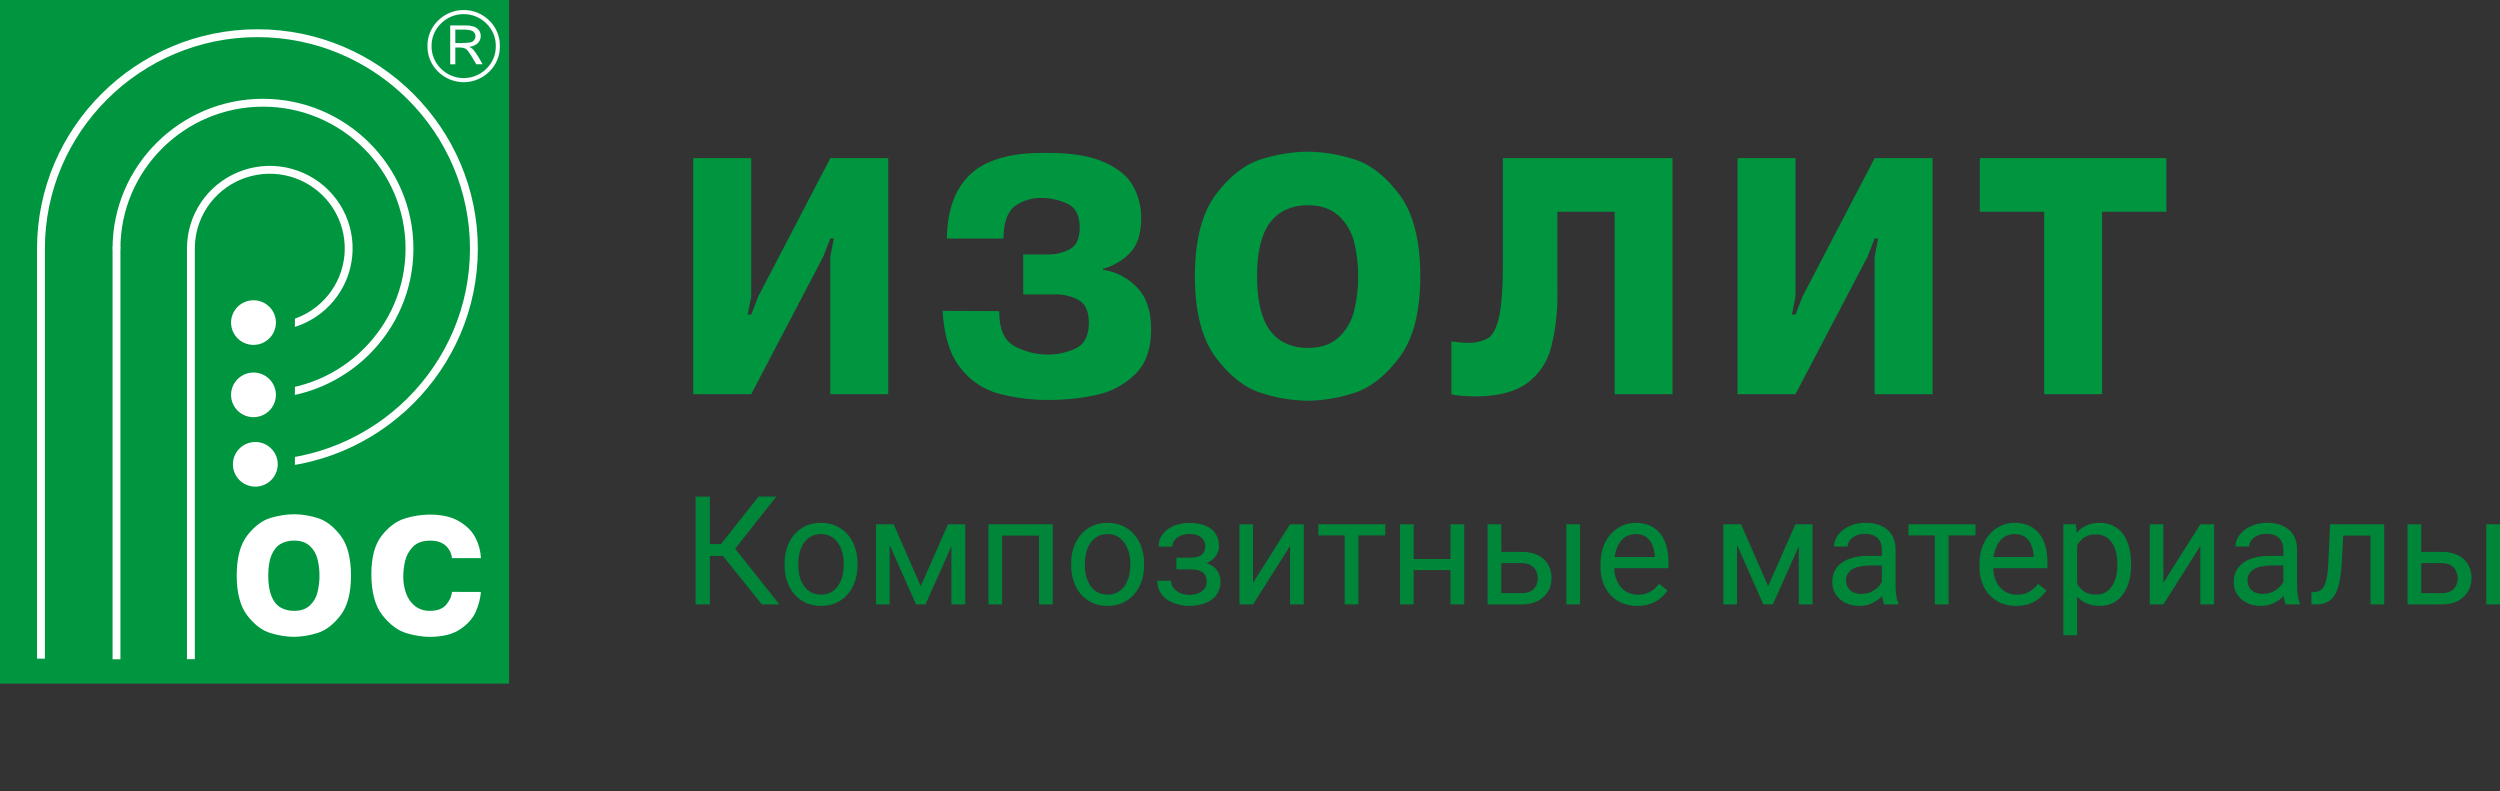 <?xml version="1.0" encoding="UTF-8"?> <svg xmlns="http://www.w3.org/2000/svg" width="866" height="274" viewBox="0 0 866 274" fill="none"><rect x="0" y="0" width="866" height="274" fill="#333333" stroke="none"/> <g clip-path="url(#clip0_102_383)"> <path fill-rule="evenodd" clip-rule="evenodd" d="M0 0H176.351V236.792H0V0Z" fill="#009640"></path> <path d="M14.187 86.149C14.187 45.033 47.876 11.502 89.173 11.502C130.471 11.502 164.16 45.037 164.16 86.149C164.16 127.261 130.471 160.793 89.173 160.793M40.354 86.101C40.354 58.278 63.151 35.584 91.102 35.584C119.053 35.584 141.847 58.278 141.847 86.101C141.847 113.924 119.053 136.618 91.102 136.618M66.128 86.027C66.128 80.647 67.731 75.387 70.734 70.913C73.737 66.44 78.005 62.953 82.998 60.894C87.992 58.835 93.487 58.296 98.788 59.346C104.09 60.396 108.959 62.986 112.781 66.791C116.603 70.596 119.206 75.443 120.261 80.72C121.315 85.997 120.774 91.467 118.706 96.438C116.637 101.409 113.134 105.658 108.64 108.647C104.146 111.636 98.862 113.231 93.457 113.231" stroke="white" stroke-width="2.722" stroke-miterlimit="22.93"></path> <path fill-rule="evenodd" clip-rule="evenodd" d="M92.922 199.369C92.922 202.293 93.292 204.67 94.033 206.5C94.773 208.331 95.822 209.639 97.18 210.425C98.606 211.228 100.224 211.633 101.863 211.597C104.136 211.597 105.934 211 107.257 209.806C108.589 208.593 109.527 207.012 109.952 205.266C110.439 203.338 110.679 201.357 110.666 199.369C110.677 197.415 110.437 195.467 109.952 193.573C109.523 191.833 108.585 190.259 107.257 189.051C105.934 187.862 104.136 187.266 101.863 187.264C100.224 187.228 98.606 187.633 97.18 188.435C95.837 189.217 94.793 190.503 94.048 192.294C93.302 194.085 92.927 196.443 92.922 199.369ZM101.855 220.607C99.108 220.566 96.381 220.129 93.759 219.31C90.844 218.448 88.158 216.432 85.699 213.263C83.241 210.093 82.007 205.462 81.997 199.369C81.997 193.227 83.231 188.577 85.699 185.417C88.167 182.258 90.854 180.252 93.759 179.399C96.384 178.599 99.11 178.173 101.855 178.132H102.314C104.873 178.22 107.409 178.643 109.856 179.392C112.748 180.237 115.425 182.243 117.886 185.41C120.346 188.577 121.58 193.227 121.588 199.362C121.588 205.452 120.354 210.084 117.886 213.255C115.418 216.427 112.741 218.443 109.856 219.303C107.266 220.12 104.571 220.557 101.855 220.6V220.607ZM166.594 205.056C166.383 207.377 165.797 209.649 164.858 211.785C163.871 214.131 162.062 216.19 159.431 217.961C156.8 219.733 153.233 220.617 148.732 220.615C146.071 220.555 143.431 220.129 140.887 219.351C137.925 218.505 135.145 216.458 132.546 213.207C129.947 209.957 128.645 205.182 128.64 198.883C128.64 192.987 129.859 188.51 132.298 185.454C134.736 182.398 137.43 180.432 140.38 179.558C143.07 178.732 145.865 178.295 148.68 178.261H148.928C153.104 178.261 156.509 179.053 159.142 180.638C161.775 182.222 163.654 184.156 164.777 186.438C165.868 188.581 166.487 190.93 166.594 193.329H156.562C156.395 191.669 155.617 190.129 154.377 189.007C153.119 187.854 151.334 187.278 149.024 187.278C146.336 187.278 144.311 188.015 142.927 189.53C141.602 190.913 140.686 192.633 140.28 194.501C139.903 196.222 139.705 197.977 139.691 199.738C139.671 201.759 140.019 203.766 140.717 205.664C141.321 207.366 142.397 208.863 143.819 209.983C145.27 211.077 147.053 211.643 148.872 211.59H148.995C151.561 211.59 153.443 210.853 154.64 209.378C155.837 207.904 156.478 206.454 156.562 205.026L166.594 205.056Z" fill="white"></path> <path fill-rule="evenodd" clip-rule="evenodd" d="M173.149 15.976C173.176 17.617 172.865 19.247 172.234 20.765C171.604 22.282 170.668 23.655 169.484 24.798C168.321 25.958 166.94 26.878 165.42 27.506C163.899 28.134 162.269 28.458 160.623 28.458C158.977 28.458 157.347 28.134 155.826 27.506C154.306 26.878 152.925 25.958 151.762 24.798C150.576 23.655 149.638 22.283 149.006 20.766C148.374 19.248 148.06 17.618 148.086 15.976C148.057 14.33 148.368 12.695 149 11.174C149.632 9.653 150.571 8.277 151.758 7.131C152.922 5.972 154.303 5.053 155.823 4.426C157.344 3.799 158.974 3.476 160.619 3.476C162.265 3.476 163.895 3.799 165.415 4.426C166.936 5.053 168.317 5.972 169.48 7.131C170.667 8.277 171.605 9.653 172.235 11.175C172.866 12.696 173.175 14.33 173.145 15.976H173.149ZM171.757 15.976C171.78 14.516 171.503 13.067 170.942 11.718C170.381 10.37 169.548 9.15 168.496 8.134C167.463 7.1 166.236 6.28 164.884 5.72C163.533 5.161 162.083 4.873 160.619 4.873C159.155 4.873 157.706 5.161 156.354 5.72C155.002 6.28 153.775 7.1 152.743 8.134C151.692 9.151 150.86 10.371 150.299 11.719C149.738 13.068 149.46 14.516 149.481 15.976C149.46 17.434 149.739 18.882 150.3 20.23C150.86 21.578 151.692 22.797 152.743 23.814C153.777 24.844 155.005 25.662 156.356 26.22C157.708 26.777 159.156 27.064 160.619 27.064C162.082 27.064 163.531 26.777 164.882 26.22C166.234 25.662 167.462 24.844 168.496 23.814C169.548 22.798 170.38 21.579 170.941 20.231C171.502 18.883 171.78 17.435 171.757 15.976ZM155.968 8.819H161.213C163.107 8.819 164.464 9.164 165.286 9.854C165.676 10.162 165.99 10.555 166.204 11.002C166.418 11.449 166.527 11.939 166.522 12.434C166.528 12.958 166.415 13.476 166.192 13.951C165.969 14.426 165.642 14.844 165.234 15.176C164.435 15.771 163.487 16.137 162.494 16.234C162.905 16.411 163.29 16.64 163.642 16.915C164.026 17.306 164.375 17.73 164.682 18.183C165.071 18.702 165.432 19.241 165.763 19.797L167.137 22.244H164.986L163.679 20.033C162.676 18.312 161.909 17.276 161.391 16.941C160.873 16.606 160.014 16.433 158.818 16.433H157.708V22.252H155.96V8.819H155.968ZM157.711 10.245V14.922H159.425C161.306 14.922 162.554 14.822 163.168 14.638C163.621 14.512 164.014 14.232 164.279 13.846C164.555 13.487 164.707 13.048 164.712 12.596C164.714 12.283 164.649 11.973 164.521 11.686C164.394 11.399 164.206 11.143 163.972 10.934C163.483 10.474 162.254 10.245 160.269 10.245H157.711Z" fill="white" stroke="white" stroke-width="0.023" stroke-miterlimit="22.93"></path> <path fill-rule="evenodd" clip-rule="evenodd" d="M91.694 91.419H102.16V177.874L92.42 169.833L90.509 161.854L91.694 159.886V91.419Z" fill="#009640"></path> <path d="M14.187 85.427V228.162M40.354 85.637V228.372M66.124 85.604V228.339" stroke="white" stroke-width="2.722" stroke-miterlimit="22.93"></path> <path fill-rule="evenodd" clip-rule="evenodd" d="M95.58 136.721C95.592 138.251 95.147 139.751 94.303 141.03C93.459 142.309 92.252 143.31 90.836 143.906C89.421 144.503 87.859 144.668 86.349 144.381C84.838 144.095 83.448 143.368 82.352 142.295C81.256 141.221 80.505 139.848 80.193 138.35C79.881 136.851 80.023 135.294 80.6 133.875C81.177 132.457 82.163 131.24 83.435 130.38C84.706 129.519 86.205 129.054 87.743 129.041C89.803 129.03 91.785 129.832 93.253 131.271C94.722 132.71 95.559 134.67 95.58 136.721Z" fill="white"></path> <path fill-rule="evenodd" clip-rule="evenodd" d="M95.58 111.695C95.59 113.225 95.143 114.723 94.298 116.001C93.452 117.278 92.245 118.278 90.829 118.872C89.413 119.467 87.851 119.631 86.342 119.343C84.832 119.055 83.442 118.328 82.348 117.254C81.253 116.18 80.503 114.807 80.192 113.308C79.881 111.81 80.023 110.253 80.601 108.836C81.178 107.418 82.165 106.202 83.436 105.342C84.707 104.482 86.206 104.016 87.743 104.004C89.806 103.992 91.791 104.795 93.261 106.236C94.731 107.678 95.568 109.641 95.588 111.695H95.58Z" fill="white"></path> <path fill-rule="evenodd" clip-rule="evenodd" d="M96.219 160.789C96.229 162.319 95.782 163.817 94.937 165.094C94.091 166.372 92.884 167.371 91.469 167.966C90.053 168.561 88.491 168.725 86.982 168.437C85.473 168.149 84.083 167.423 82.988 166.349C81.894 165.275 81.143 163.903 80.832 162.405C80.52 160.906 80.662 159.35 81.239 157.932C81.815 156.514 82.802 155.298 84.072 154.438C85.343 153.577 86.841 153.111 88.378 153.098C90.441 153.086 92.425 153.889 93.895 155.331C95.365 156.772 96.201 158.735 96.219 160.789Z" fill="white"></path> </g> <path fill-rule="evenodd" clip-rule="evenodd" d="M260.216 108.968L262.661 102.694L287.629 54.782H307.686V136.555H287.618V88.895L288.84 82.622H287.618L285.174 88.895L260.216 136.555H240.137V54.782H260.216V102.694L258.994 108.968H260.216ZM346.108 107.77C346.108 114.033 347.924 118.109 351.554 119.998C355.018 121.833 358.858 122.797 362.757 122.811C366.176 122.869 369.565 122.141 372.673 120.679C375.611 119.258 377.119 116.376 377.197 112.033C377.197 108.023 376.061 105.342 373.767 104.002C371.215 102.593 368.345 101.899 365.448 101.991H354.438V88.148H363.239C365.799 88.158 368.322 87.532 370.594 86.325C372.877 85.116 374.013 82.622 374.013 78.865C374.013 74.602 372.566 71.822 369.672 70.526C366.975 69.278 364.054 68.616 361.095 68.581C357.657 68.418 354.263 69.43 351.447 71.46C348.96 73.393 347.673 77.114 347.588 82.622H328.002C328.087 76.03 329.331 70.515 331.732 66.076C334.156 61.603 337.999 58.114 342.624 56.188C347.484 54.057 353.462 52.988 360.559 52.98H363.239C371.408 52.98 377.898 54.079 382.708 56.276C387.521 58.474 390.823 61.275 392.613 64.637C394.4 67.953 395.33 71.682 395.315 75.47C395.315 81.044 393.946 85.167 391.209 87.841C388.675 90.38 385.532 92.188 382.097 93.081V93.466C386.48 94.076 390.543 96.154 393.653 99.376C397.041 102.672 398.735 107.551 398.735 113.835V114.34C398.735 121.053 396.837 126.195 393.042 129.809C389.299 133.384 384.659 135.822 379.642 136.852C374.408 137.966 369.078 138.529 363.733 138.532C357.711 138.604 351.706 137.866 345.872 136.335C340.577 134.882 335.893 131.69 332.536 127.249C328.963 122.65 326.962 116.127 326.533 107.682L346.108 107.77ZM435.441 95.685C435.441 101.618 436.177 106.445 437.65 110.165C438.775 113.46 440.955 116.267 443.835 118.131C446.648 119.76 449.836 120.583 453.066 120.515C457.561 120.515 461.113 119.302 463.722 116.878C466.361 114.418 468.227 111.21 469.082 107.66C470.036 103.744 470.504 99.721 470.476 95.685C470.502 91.707 470.034 87.742 469.082 83.885C468.215 80.36 466.35 77.176 463.722 74.734C461.106 72.317 457.554 71.105 453.066 71.097C449.835 71.023 446.646 71.847 443.835 73.481C440.98 75.319 438.804 78.079 437.65 81.326C436.177 84.988 435.441 89.774 435.441 95.685ZM453.066 138.829C447.648 138.745 442.272 137.856 437.103 136.192C431.343 134.435 426.04 130.337 421.194 123.898C416.348 117.46 413.922 108.056 413.915 95.685C413.915 83.234 416.341 73.785 421.194 67.34C426.047 60.894 431.35 56.815 437.103 55.101C442.279 53.477 447.653 52.612 453.066 52.53C458.422 52.616 463.739 53.482 468.857 55.101C474.574 56.815 479.856 60.891 484.702 67.329C489.547 73.767 491.977 83.215 491.991 95.674C491.991 108.045 489.561 117.449 484.702 123.887C479.842 130.326 474.56 134.424 468.857 136.181C463.746 137.841 458.426 138.729 453.066 138.818V138.829ZM502.755 118.251C504.528 118.544 506.319 118.713 508.115 118.757C510.665 118.911 513.208 118.349 515.469 117.131C517.184 116.032 518.46 113.527 519.318 109.605C520.175 105.683 520.604 99.717 520.604 91.664V54.782H579.352V136.555H559.316V73.349H539.472V101.178C539.61 107.689 538.87 114.189 537.274 120.493C535.978 125.424 533.058 129.744 529.009 132.721C524.964 135.65 519.314 137.177 512.06 137.302C507.322 137.302 504.22 137.049 502.755 136.544V118.24V118.251ZM621.955 108.979L624.399 102.705L649.367 54.782H669.435V136.555H649.367V88.895L650.589 82.622H649.367L646.923 88.895L621.955 136.555H601.886V54.782H621.955V102.694L620.733 108.968L621.955 108.979ZM685.816 73.349V54.782H750.428V73.349H728.173V136.555H708.104V73.349H685.816Z" fill="#009640"></path> <path d="M245.901 172.021V209.367H240.951V172.021H245.901ZM268.909 172.021L252.698 192.566H243.926L243.157 188.462H249.749L262.778 172.021H268.909ZM263.933 209.367L249.902 191.925L252.673 187.59L269.986 209.367H263.933ZM271.781 195.798V195.208C271.781 193.208 272.072 191.352 272.653 189.642C273.235 187.915 274.073 186.419 275.167 185.154C276.261 183.871 277.587 182.879 279.143 182.178C280.699 181.46 282.443 181.101 284.375 181.101C286.325 181.101 288.077 181.46 289.633 182.178C291.207 182.879 292.54 183.871 293.635 185.154C294.746 186.419 295.593 187.915 296.174 189.642C296.755 191.352 297.046 193.208 297.046 195.208V195.798C297.046 197.799 296.755 199.654 296.174 201.364C295.593 203.074 294.746 204.57 293.635 205.853C292.54 207.118 291.215 208.11 289.659 208.828C288.12 209.529 286.376 209.88 284.427 209.88C282.477 209.88 280.724 209.529 279.168 208.828C277.612 208.11 276.279 207.118 275.167 205.853C274.073 204.57 273.235 203.074 272.653 201.364C272.072 199.654 271.781 197.799 271.781 195.798ZM276.527 195.208V195.798C276.527 197.183 276.689 198.491 277.014 199.723C277.339 200.937 277.826 202.014 278.476 202.954C279.143 203.895 279.972 204.639 280.964 205.186C281.956 205.716 283.11 205.981 284.427 205.981C285.726 205.981 286.863 205.716 287.838 205.186C288.83 204.639 289.65 203.895 290.3 202.954C290.95 202.014 291.437 200.937 291.762 199.723C292.104 198.491 292.275 197.183 292.275 195.798V195.208C292.275 193.84 292.104 192.549 291.762 191.335C291.437 190.104 290.941 189.018 290.275 188.078C289.625 187.12 288.804 186.368 287.812 185.821C286.838 185.273 285.692 185 284.375 185C283.076 185 281.93 185.273 280.938 185.821C279.964 186.368 279.143 187.12 278.476 188.078C277.826 189.018 277.339 190.104 277.014 191.335C276.689 192.549 276.527 193.84 276.527 195.208ZM318.951 203.057L328.39 181.614H332.955L320.592 209.367H317.309L304.997 181.614H309.563L318.951 203.057ZM308.178 181.614V209.367H303.433V181.614H308.178ZM329.569 209.367V181.614H334.34V209.367H329.569ZM360.477 181.614V185.538H346.447V181.614H360.477ZM347.139 181.614V209.367H342.394V181.614H347.139ZM364.683 181.614V209.367H359.913V181.614H364.683ZM371.045 195.798V195.208C371.045 193.208 371.335 191.352 371.917 189.642C372.498 187.915 373.336 186.419 374.43 185.154C375.525 183.871 376.85 182.879 378.406 182.178C379.962 181.46 381.706 181.101 383.638 181.101C385.588 181.101 387.34 181.46 388.896 182.178C390.47 182.879 391.803 183.871 392.898 185.154C394.009 186.419 394.856 187.915 395.437 189.642C396.018 191.352 396.309 193.208 396.309 195.208V195.798C396.309 197.799 396.018 199.654 395.437 201.364C394.856 203.074 394.009 204.57 392.898 205.853C391.803 207.118 390.478 208.11 388.922 208.828C387.383 209.529 385.639 209.88 383.69 209.88C381.74 209.88 379.988 209.529 378.432 208.828C376.875 208.11 375.542 207.118 374.43 205.853C373.336 204.57 372.498 203.074 371.917 201.364C371.335 199.654 371.045 197.799 371.045 195.798ZM375.79 195.208V195.798C375.79 197.183 375.952 198.491 376.277 199.723C376.602 200.937 377.089 202.014 377.739 202.954C378.406 203.895 379.235 204.639 380.227 205.186C381.219 205.716 382.373 205.981 383.69 205.981C384.989 205.981 386.126 205.716 387.101 205.186C388.093 204.639 388.914 203.895 389.563 202.954C390.213 202.014 390.701 200.937 391.025 199.723C391.367 198.491 391.538 197.183 391.538 195.798V195.208C391.538 193.84 391.367 192.549 391.025 191.335C390.701 190.104 390.205 189.018 389.538 188.078C388.888 187.12 388.067 186.368 387.075 185.821C386.101 185.273 384.955 185 383.638 185C382.339 185 381.193 185.273 380.201 185.821C379.227 186.368 378.406 187.12 377.739 188.078C377.089 189.018 376.602 190.104 376.277 191.335C375.952 192.549 375.79 193.84 375.79 195.208ZM412.622 196.106H407.518V193.182H412.237C413.554 193.182 414.597 193.019 415.367 192.695C416.136 192.353 416.683 191.882 417.008 191.284C417.333 190.685 417.496 189.984 417.496 189.181C417.496 188.462 417.307 187.787 416.931 187.154C416.572 186.505 415.991 185.983 415.187 185.59C414.383 185.179 413.306 184.974 411.955 184.974C410.861 184.974 409.869 185.171 408.98 185.564C408.091 185.94 407.381 186.462 406.851 187.129C406.338 187.778 406.082 188.514 406.082 189.335H401.336C401.336 187.642 401.815 186.188 402.773 184.974C403.747 183.743 405.039 182.794 406.646 182.127C408.27 181.46 410.04 181.127 411.955 181.127C413.563 181.127 414.999 181.306 416.264 181.665C417.547 182.007 418.633 182.52 419.522 183.204C420.411 183.871 421.086 184.709 421.548 185.718C422.027 186.71 422.266 187.864 422.266 189.181C422.266 190.121 422.044 191.01 421.599 191.848C421.155 192.686 420.514 193.43 419.676 194.08C418.838 194.712 417.82 195.208 416.623 195.567C415.444 195.926 414.11 196.106 412.622 196.106ZM407.518 194.311H412.622C414.281 194.311 415.743 194.473 417.008 194.798C418.274 195.106 419.334 195.567 420.189 196.183C421.044 196.798 421.685 197.559 422.112 198.466C422.557 199.355 422.779 200.381 422.779 201.544C422.779 202.843 422.514 204.015 421.984 205.058C421.471 206.084 420.736 206.956 419.778 207.674C418.821 208.392 417.675 208.939 416.341 209.315C415.025 209.692 413.563 209.88 411.955 209.88C410.16 209.88 408.416 209.572 406.723 208.956C405.03 208.341 403.636 207.392 402.542 206.109C401.448 204.81 400.9 203.16 400.9 201.159H405.646C405.646 201.997 405.911 202.792 406.441 203.544C406.971 204.297 407.706 204.904 408.647 205.365C409.604 205.827 410.707 206.058 411.955 206.058C413.289 206.058 414.401 205.853 415.29 205.442C416.179 205.032 416.846 204.485 417.29 203.801C417.752 203.117 417.983 202.373 417.983 201.569C417.983 200.526 417.778 199.688 417.367 199.056C416.957 198.423 416.324 197.961 415.469 197.671C414.631 197.363 413.554 197.209 412.237 197.209H407.518V194.311ZM434.065 201.851L446.864 181.614H451.635V209.367H446.864V189.129L434.065 209.367H429.346V181.614H434.065V201.851ZM470.564 181.614V209.367H465.793V181.614H470.564ZM479.875 181.614V185.461H456.662V181.614H479.875ZM503.37 193.644V197.491H488.698V193.644H503.37ZM489.699 181.614V209.367H484.953V181.614H489.699ZM507.217 181.614V209.367H502.446V181.614H507.217ZM518.759 191.156H527.095C529.335 191.156 531.225 191.549 532.764 192.335C534.303 193.105 535.466 194.174 536.252 195.542C537.056 196.893 537.458 198.432 537.458 200.159C537.458 201.441 537.235 202.647 536.791 203.775C536.346 204.887 535.679 205.861 534.79 206.699C533.918 207.537 532.832 208.195 531.533 208.674C530.25 209.136 528.771 209.367 527.095 209.367H515.297V181.614H520.042V205.468H527.095C528.463 205.468 529.558 205.22 530.379 204.724C531.199 204.228 531.789 203.587 532.148 202.8C532.507 202.014 532.687 201.193 532.687 200.338C532.687 199.5 532.507 198.679 532.148 197.876C531.789 197.072 531.199 196.405 530.379 195.875C529.558 195.328 528.463 195.054 527.095 195.054H518.759V191.156ZM547.333 181.614V209.367H542.588V181.614H547.333ZM567.16 209.88C565.227 209.88 563.475 209.555 561.902 208.905C560.346 208.238 559.003 207.306 557.875 206.109C556.763 204.912 555.908 203.493 555.31 201.851C554.711 200.21 554.412 198.414 554.412 196.465V195.388C554.412 193.131 554.745 191.121 555.412 189.36C556.079 187.582 556.985 186.077 558.131 184.846C559.277 183.615 560.576 182.683 562.03 182.05C563.483 181.417 564.988 181.101 566.544 181.101C568.528 181.101 570.238 181.443 571.674 182.127C573.127 182.811 574.316 183.769 575.239 185C576.163 186.214 576.847 187.65 577.291 189.309C577.736 190.95 577.958 192.746 577.958 194.695V196.824H557.233V192.951H573.213V192.592C573.145 191.361 572.888 190.164 572.444 189.001C572.016 187.838 571.332 186.881 570.392 186.128C569.451 185.376 568.169 185 566.544 185C565.467 185 564.475 185.231 563.569 185.692C562.663 186.137 561.885 186.804 561.235 187.693C560.585 188.582 560.081 189.668 559.721 190.95C559.362 192.233 559.183 193.712 559.183 195.388V196.465C559.183 197.782 559.362 199.021 559.721 200.184C560.098 201.33 560.636 202.339 561.337 203.211C562.056 204.083 562.919 204.767 563.928 205.263C564.954 205.759 566.117 206.007 567.416 206.007C569.092 206.007 570.511 205.665 571.674 204.981C572.837 204.297 573.854 203.382 574.726 202.236L577.599 204.519C577.001 205.425 576.24 206.289 575.316 207.11C574.393 207.93 573.256 208.597 571.905 209.11C570.571 209.623 568.989 209.88 567.16 209.88ZM612.482 203.057L621.921 181.614H626.487L614.124 209.367H610.841L598.529 181.614H603.095L612.482 203.057ZM601.709 181.614V209.367H596.964V181.614H601.709ZM623.101 209.367V181.614H627.872V209.367H623.101ZM651.88 204.622V190.335C651.88 189.24 651.657 188.291 651.213 187.488C650.785 186.667 650.136 186.034 649.263 185.59C648.391 185.145 647.314 184.923 646.032 184.923C644.835 184.923 643.783 185.128 642.877 185.538C641.988 185.949 641.286 186.487 640.774 187.154C640.278 187.821 640.03 188.539 640.03 189.309H635.285C635.285 188.317 635.541 187.334 636.054 186.359C636.567 185.385 637.302 184.504 638.26 183.717C639.235 182.914 640.397 182.281 641.748 181.819C643.116 181.34 644.638 181.101 646.314 181.101C648.332 181.101 650.11 181.443 651.649 182.127C653.205 182.811 654.419 183.846 655.291 185.231C656.18 186.599 656.625 188.317 656.625 190.386V203.313C656.625 204.237 656.702 205.22 656.856 206.263C657.027 207.306 657.275 208.204 657.6 208.956V209.367H652.649C652.41 208.82 652.222 208.093 652.085 207.186C651.948 206.263 651.88 205.408 651.88 204.622ZM652.7 192.541L652.752 195.875H647.955C646.604 195.875 645.399 195.986 644.339 196.209C643.279 196.414 642.389 196.73 641.671 197.158C640.953 197.585 640.406 198.124 640.03 198.773C639.653 199.406 639.465 200.15 639.465 201.005C639.465 201.877 639.662 202.672 640.055 203.39C640.449 204.109 641.039 204.681 641.825 205.109C642.629 205.519 643.612 205.724 644.775 205.724C646.228 205.724 647.511 205.417 648.622 204.801C649.734 204.186 650.614 203.433 651.264 202.544C651.931 201.655 652.29 200.791 652.341 199.953L654.368 202.236C654.248 202.954 653.923 203.749 653.393 204.622C652.863 205.494 652.153 206.332 651.264 207.135C650.392 207.922 649.349 208.58 648.135 209.11C646.938 209.623 645.587 209.88 644.082 209.88C642.201 209.88 640.551 209.512 639.132 208.777C637.73 208.041 636.635 207.058 635.849 205.827C635.079 204.579 634.695 203.185 634.695 201.646C634.695 200.159 634.985 198.85 635.567 197.722C636.148 196.576 636.986 195.627 638.08 194.875C639.175 194.105 640.491 193.524 642.03 193.131C643.569 192.737 645.288 192.541 647.186 192.541H652.7ZM674.99 181.614V209.367H670.219V181.614H674.99ZM684.301 181.614V185.461H661.088V181.614H684.301ZM698.433 209.88C696.501 209.88 694.748 209.555 693.175 208.905C691.619 208.238 690.277 207.306 689.148 206.109C688.037 204.912 687.182 203.493 686.583 201.851C685.985 200.21 685.686 198.414 685.686 196.465V195.388C685.686 193.131 686.019 191.121 686.686 189.36C687.353 187.582 688.259 186.077 689.405 184.846C690.55 183.615 691.85 182.683 693.303 182.05C694.757 181.417 696.262 181.101 697.818 181.101C699.801 181.101 701.511 181.443 702.948 182.127C704.401 182.811 705.59 183.769 706.513 185C707.436 186.214 708.12 187.65 708.565 189.309C709.009 190.95 709.232 192.746 709.232 194.695V196.824H688.507V192.951H704.487V192.592C704.418 191.361 704.162 190.164 703.717 189.001C703.29 187.838 702.606 186.881 701.665 186.128C700.725 185.376 699.442 185 697.818 185C696.74 185 695.749 185.231 694.842 185.692C693.936 186.137 693.158 186.804 692.508 187.693C691.859 188.582 691.354 189.668 690.995 190.95C690.636 192.233 690.456 193.712 690.456 195.388V196.465C690.456 197.782 690.636 199.021 690.995 200.184C691.371 201.33 691.91 202.339 692.611 203.211C693.329 204.083 694.193 204.767 695.202 205.263C696.227 205.759 697.39 206.007 698.69 206.007C700.366 206.007 701.785 205.665 702.948 204.981C704.11 204.297 705.128 203.382 706 202.236L708.873 204.519C708.274 205.425 707.513 206.289 706.59 207.11C705.666 207.93 704.529 208.597 703.178 209.11C701.845 209.623 700.263 209.88 698.433 209.88ZM719.517 186.949V220.037H714.746V181.614H719.107L719.517 186.949ZM738.216 195.26V195.798C738.216 197.816 737.976 199.688 737.497 201.415C737.019 203.125 736.317 204.613 735.394 205.878C734.488 207.144 733.368 208.127 732.034 208.828C730.7 209.529 729.17 209.88 727.443 209.88C725.682 209.88 724.125 209.589 722.775 209.008C721.424 208.426 720.278 207.58 719.338 206.468C718.397 205.357 717.645 204.023 717.08 202.467C716.533 200.911 716.157 199.158 715.952 197.209V194.336C716.157 192.284 716.542 190.446 717.106 188.822C717.67 187.197 718.414 185.812 719.338 184.666C720.278 183.504 721.415 182.623 722.749 182.024C724.083 181.409 725.622 181.101 727.366 181.101C729.11 181.101 730.658 181.443 732.008 182.127C733.359 182.794 734.496 183.752 735.42 185C736.343 186.248 737.036 187.744 737.497 189.488C737.976 191.215 738.216 193.139 738.216 195.26ZM733.445 195.798V195.26C733.445 193.874 733.299 192.575 733.009 191.361C732.718 190.13 732.265 189.052 731.649 188.129C731.051 187.189 730.281 186.453 729.341 185.923C728.4 185.376 727.28 185.102 725.981 185.102C724.784 185.102 723.741 185.308 722.852 185.718C721.979 186.128 721.236 186.684 720.62 187.385C720.004 188.069 719.5 188.856 719.107 189.745C718.731 190.617 718.448 191.523 718.26 192.464V199.107C718.602 200.304 719.081 201.432 719.697 202.493C720.312 203.536 721.133 204.382 722.159 205.032C723.185 205.665 724.476 205.981 726.032 205.981C727.315 205.981 728.417 205.716 729.341 205.186C730.281 204.639 731.051 203.895 731.649 202.954C732.265 202.014 732.718 200.937 733.009 199.723C733.299 198.491 733.445 197.183 733.445 195.798ZM749.399 201.851L762.198 181.614H766.968V209.367H762.198V189.129L749.399 209.367H744.679V181.614H749.399V201.851ZM790.951 204.622V190.335C790.951 189.24 790.728 188.291 790.284 187.488C789.856 186.667 789.207 186.034 788.334 185.59C787.462 185.145 786.385 184.923 785.103 184.923C783.906 184.923 782.854 185.128 781.948 185.538C781.059 185.949 780.357 186.487 779.844 187.154C779.349 187.821 779.101 188.539 779.101 189.309H774.356C774.356 188.317 774.612 187.334 775.125 186.359C775.638 185.385 776.373 184.504 777.331 183.717C778.306 182.914 779.468 182.281 780.819 181.819C782.187 181.34 783.709 181.101 785.385 181.101C787.403 181.101 789.181 181.443 790.72 182.127C792.276 182.811 793.49 183.846 794.362 185.231C795.251 186.599 795.696 188.317 795.696 190.386V203.313C795.696 204.237 795.773 205.22 795.927 206.263C796.098 207.306 796.346 208.204 796.67 208.956V209.367H791.72C791.481 208.82 791.293 208.093 791.156 207.186C791.019 206.263 790.951 205.408 790.951 204.622ZM791.771 192.541L791.823 195.875H787.026C785.675 195.875 784.47 195.986 783.41 196.209C782.35 196.414 781.46 196.73 780.742 197.158C780.024 197.585 779.477 198.124 779.101 198.773C778.724 199.406 778.536 200.15 778.536 201.005C778.536 201.877 778.733 202.672 779.126 203.39C779.52 204.109 780.11 204.681 780.896 205.109C781.7 205.519 782.683 205.724 783.846 205.724C785.299 205.724 786.582 205.417 787.693 204.801C788.805 204.186 789.685 203.433 790.335 202.544C791.002 201.655 791.361 200.791 791.412 199.953L793.439 202.236C793.319 202.954 792.994 203.749 792.464 204.622C791.934 205.494 791.224 206.332 790.335 207.135C789.463 207.922 788.42 208.58 787.206 209.11C786.009 209.623 784.658 209.88 783.153 209.88C781.272 209.88 779.622 209.512 778.203 208.777C776.801 208.041 775.706 207.058 774.92 205.827C774.15 204.579 773.766 203.185 773.766 201.646C773.766 200.159 774.056 198.85 774.638 197.722C775.219 196.576 776.057 195.627 777.151 194.875C778.246 194.105 779.562 193.524 781.101 193.131C782.64 192.737 784.359 192.541 786.257 192.541H791.771ZM821.704 181.614V185.538H808.29V181.614H821.704ZM825.885 181.614V209.367H821.14V181.614H825.885ZM807.135 181.614H811.906L811.188 195.003C811.068 197.072 810.872 198.902 810.598 200.492C810.342 202.065 809.983 203.416 809.521 204.545C809.076 205.673 808.512 206.597 807.828 207.315C807.161 208.016 806.357 208.537 805.417 208.879C804.476 209.204 803.391 209.367 802.159 209.367H800.672V205.186L801.698 205.109C802.433 205.058 803.057 204.887 803.57 204.596C804.1 204.305 804.545 203.878 804.904 203.313C805.263 202.732 805.554 201.988 805.776 201.082C806.015 200.176 806.195 199.098 806.315 197.85C806.451 196.602 806.554 195.148 806.622 193.49L807.135 181.614ZM837.427 191.156H845.763C848.003 191.156 849.893 191.549 851.432 192.335C852.971 193.105 854.134 194.174 854.92 195.542C855.724 196.893 856.126 198.432 856.126 200.159C856.126 201.441 855.903 202.647 855.459 203.775C855.014 204.887 854.347 205.861 853.458 206.699C852.586 207.537 851.5 208.195 850.201 208.674C848.918 209.136 847.439 209.367 845.763 209.367H833.965V181.614H838.71V205.468H845.763C847.131 205.468 848.226 205.22 849.047 204.724C849.867 204.228 850.457 203.587 850.816 202.8C851.175 202.014 851.355 201.193 851.355 200.338C851.355 199.5 851.175 198.679 850.816 197.876C850.457 197.072 849.867 196.405 849.047 195.875C848.226 195.328 847.131 195.054 845.763 195.054H837.427V191.156ZM866.001 181.614V209.367H861.256V181.614H866.001Z" fill="#008639"></path> <defs> <clipPath id="clip0_102_383"> <rect width="44.065" height="68.441" fill="white" transform="scale(4.002)"></rect> </clipPath> </defs> </svg> 